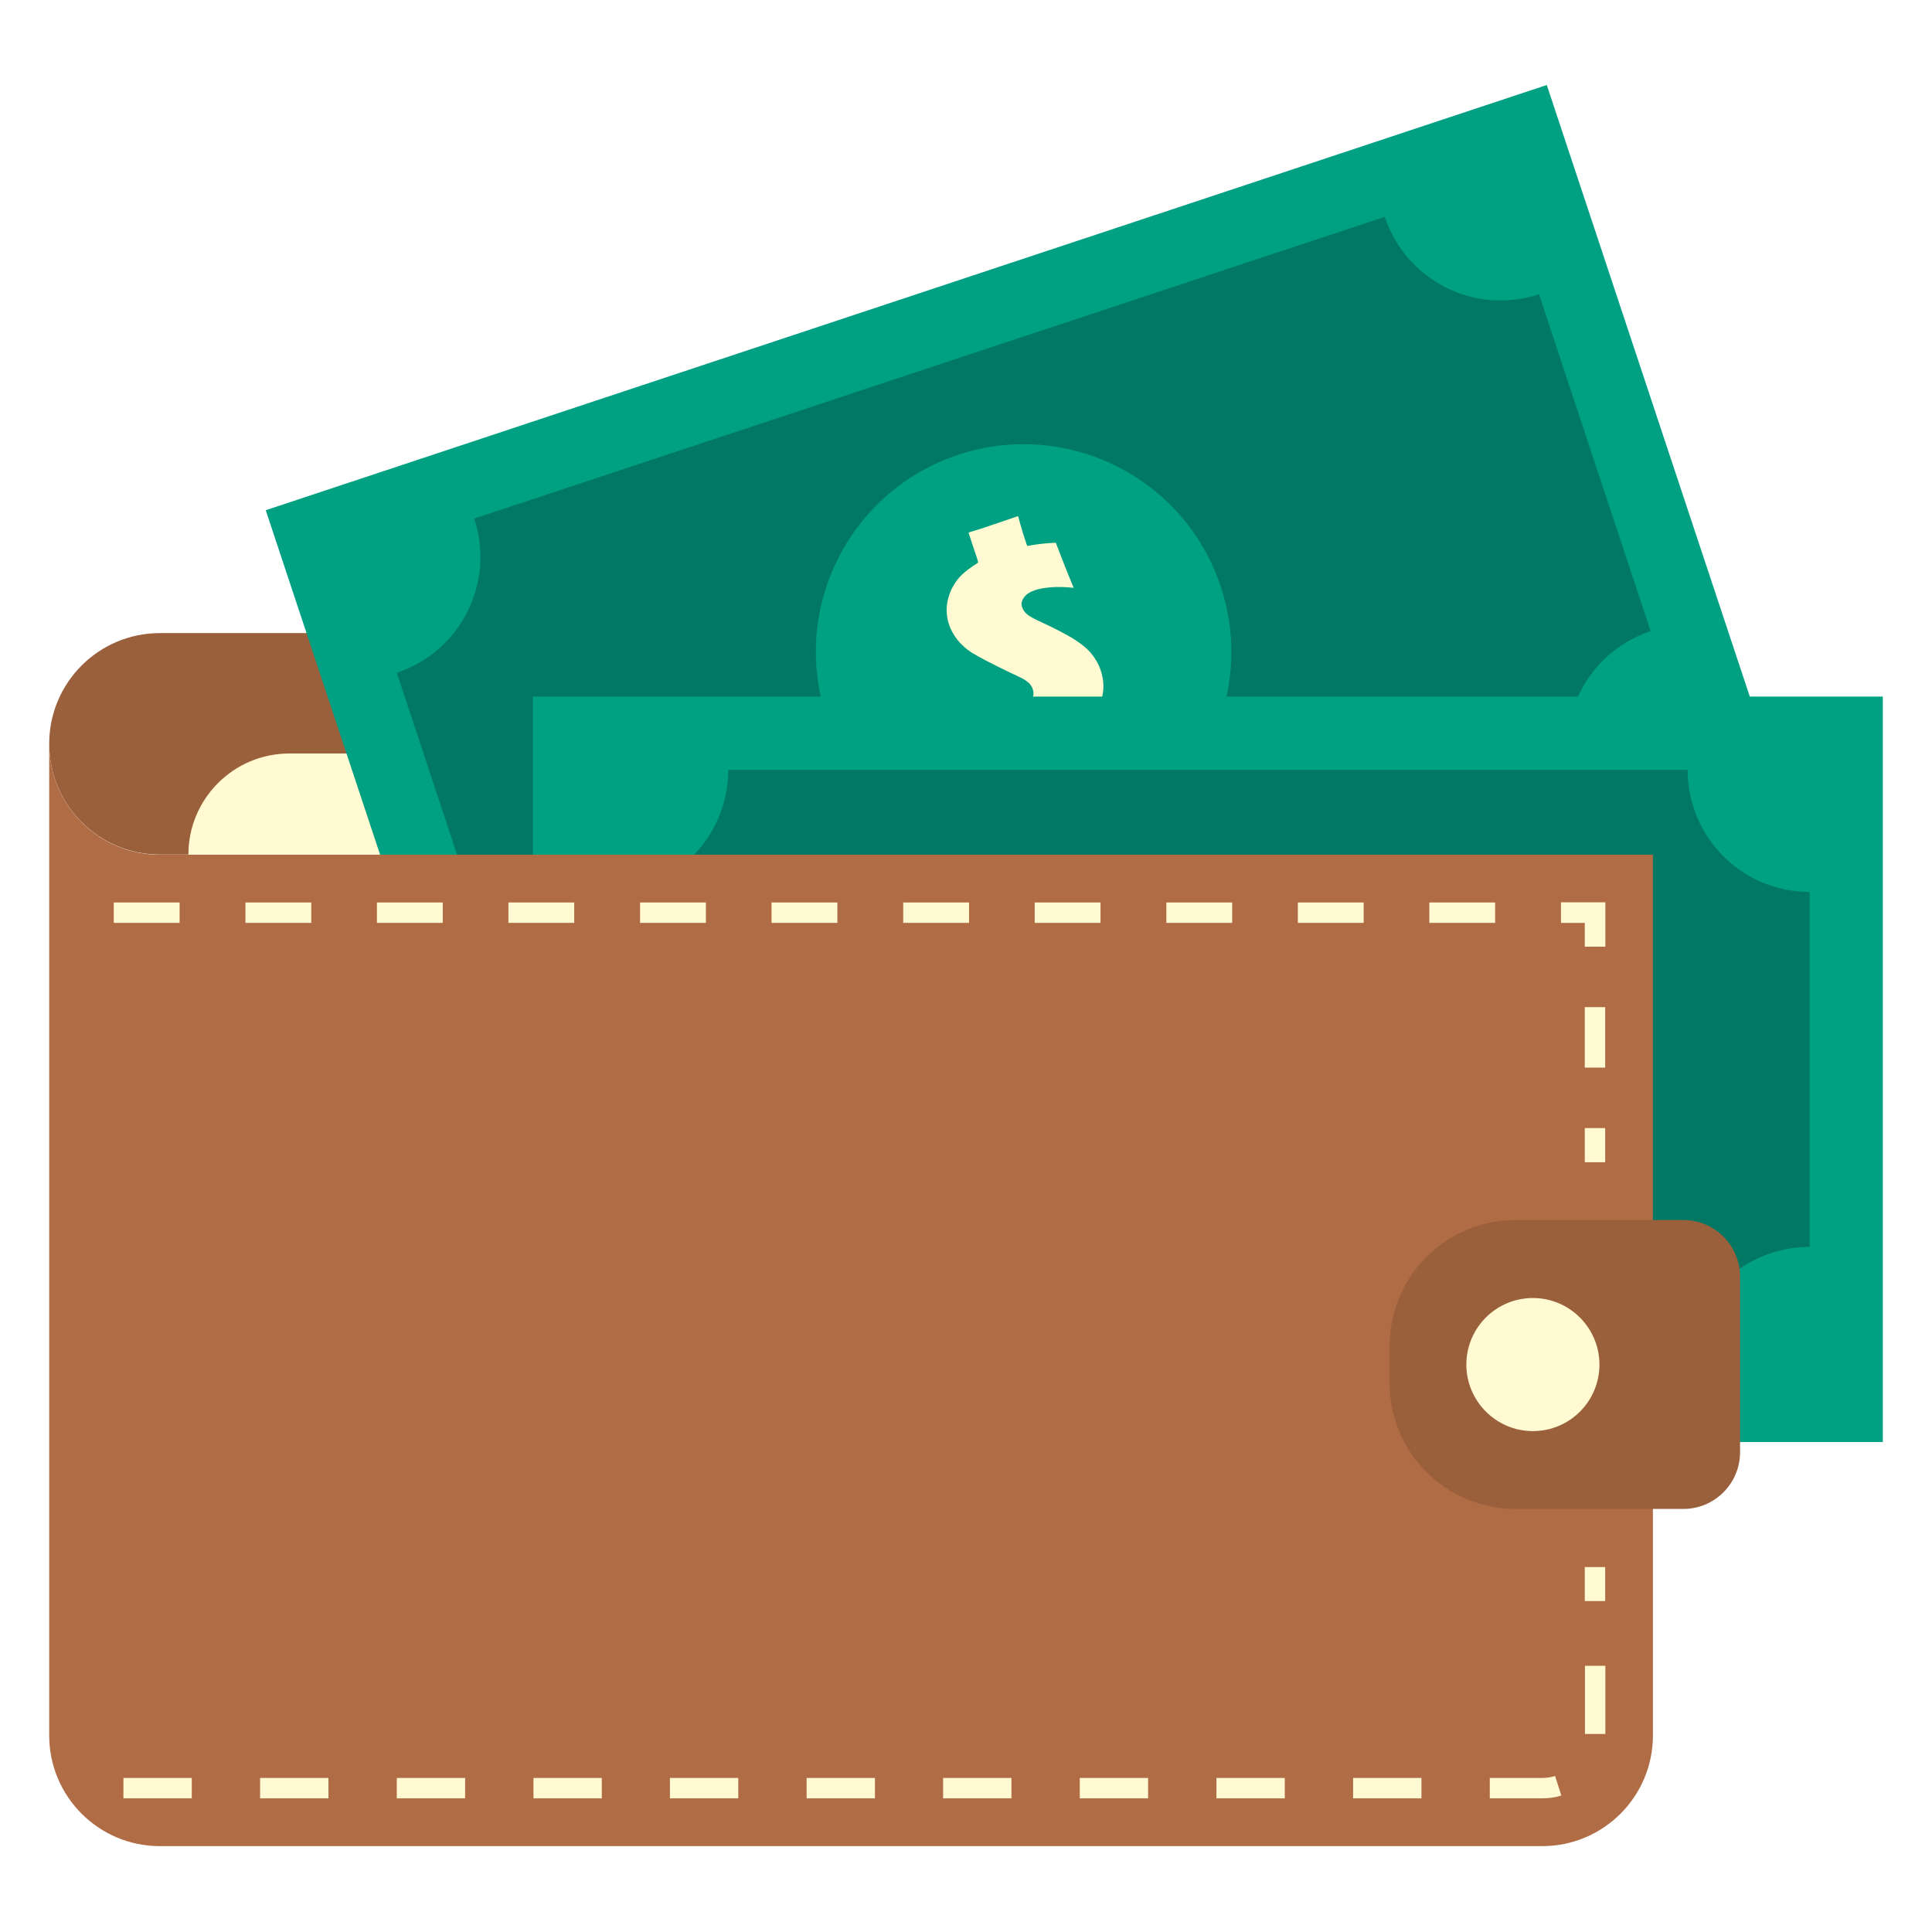 <?xml version="1.0" encoding="utf-8"?>
<!-- Generator: Adobe Illustrator 27.8.1, SVG Export Plug-In . SVG Version: 6.00 Build 0)  -->
<svg version="1.1" xmlns="http://www.w3.org/2000/svg" xmlns:xlink="http://www.w3.org/1999/xlink" x="0px" y="0px"
	 viewBox="0 0 1080 1080" style="enable-background:new 0 0 1080 1080;" xml:space="preserve">
<style type="text/css">
	.st0{filter:url(#Adobe_OpacityMaskFilter);}
	.st1{mask:url(#SVGID_1_);}
	.st2{fill:url(#SVGID_00000091734495770051898620000007234947156963328137_);}
	.st3{fill:url(#SVGID_00000010279382745395427860000009720532092307613598_);}
	.st4{fill:url(#SVGID_00000012442899805537829070000008452784386693652649_);}
	.st5{filter:url(#Adobe_OpacityMaskFilter_00000125577391424587727060000015897892508225563524_);}
	.st6{fill:#FFFFFF;}
	.st7{mask:url(#SVGID_00000080886503043259184930000008885446087653785728_);}
	.st8{fill:url(#SVGID_00000079448936690795091800000000407802552748019599_);}
	.st9{fill:url(#SVGID_00000088842106788705332330000000392559383003683713_);}
	.st10{fill:url(#SVGID_00000050633814408257348100000004882110150489313463_);}
	.st11{fill:url(#SVGID_00000021078788799033812850000016310322905203050674_);}
	.st12{fill:url(#SVGID_00000108992461176097863840000004588871116237929634_);}
	.st13{fill:url(#SVGID_00000101789246371431297860000010900286418163015307_);}
	.st14{fill:url(#SVGID_00000111166782767010843620000014408279396355636670_);}
	.st15{fill:url(#SVGID_00000131365085579036299210000000484762900844896415_);}
	.st16{fill:url(#SVGID_00000032626428558299804480000010418884095411485342_);}
	.st17{fill:url(#SVGID_00000044146173315042633490000008427984338298547880_);}
	.st18{fill:#FFC300;}
	.st19{fill:#FFE79F;}
	.st20{fill:#E5E5E5;}
	.st21{fill:#CECDCC;}
	.st22{fill:#FFC23A;}
	.st23{fill:#E8A827;}
	.st24{fill:#22B1B6;}
	.st25{fill:#119998;}
	.st26{fill:#63A343;}
	.st27{fill:#5B9140;}
	.st28{fill:#0F8481;}
	.st29{fill:#F9A431;}
	.st30{fill:#4F823C;}
	.st31{fill:#108387;}
	.st32{fill:#00B1B8;}
	.st33{fill:#666666;}
	.st34{fill:#D7CDAA;stroke:#FFD153;stroke-width:2.031;stroke-miterlimit:10;}
	.st35{fill:#FFD153;}
	.st36{opacity:0.15;}
	.st37{fill:#4D4D4D;}
	.st38{fill:none;stroke:#FFD153;stroke-width:2.549;stroke-miterlimit:10;}
	.st39{fill:#262525;}
	.st40{fill:#DB2A24;}
	.st41{fill:#C1D64B;}
	.st42{fill:#C6C8CC;}
	.st43{fill:#454545;}
	.st44{fill:#504E51;}
	.st45{fill:#08A0B5;}
	.st46{fill:url(#SVGID_00000114775783834261614100000005668024231801651880_);}
	.st47{fill:url(#SVGID_00000142177226927089215190000015785851937798980493_);}
	.st48{fill:#FE9400;}
	.st49{fill:url(#SVGID_00000103964704251346605500000010526724544300947328_);}
	.st50{fill:#212121;}
	.st51{fill:url(#SVGID_00000120553337035481190990000013354423738132452765_);}
	.st52{fill:url(#SVGID_00000160910937722358704150000007062560868053740432_);}
	.st53{fill:url(#SVGID_00000150104181182436329640000000443957726209697436_);}
	.st54{fill:#261C00;}
	.st55{fill:#878787;}
	.st56{fill:url(#SVGID_00000054243775264955315060000004324434118544863645_);}
	.st57{fill:url(#SVGID_00000084508082376646663290000005086787965675993011_);}
	.st58{fill:none;}
	.st59{fill:#FDFDFD;}
	.st60{fill:#070707;}
	.st61{fill:#F1F1F1;}
	.st62{fill:#F2F2F2;}
	.st63{fill:#F0F0F0;}
	.st64{fill:#EEEEEE;}
	.st65{fill:#EDEDED;}
	.st66{fill:#EBEBEB;}
	.st67{fill:#E9E9E9;}
	.st68{fill:#E7E7E7;}
	.st69{fill:#E3E3E3;}
	.st70{fill:#E1E1E1;}
	.st71{fill:#DFDFDF;}
	.st72{fill:#DDDDDD;}
	.st73{fill:#DBDBDB;}
	.st74{fill:#D9D9D9;}
	.st75{fill:#F6F6F6;}
	.st76{fill:#D0D0D0;}
	.st77{fill:#CECECE;}
	.st78{fill:#CCCCCC;}
	.st79{fill:#F8F8F8;}
	.st80{fill:#F4F4F4;}
	.st81{fill:#D7D7D7;}
	.st82{fill:#FCFCFC;}
	.st83{fill:#FAFAFA;}
	.st84{fill:#D5D5D5;}
	.st85{fill:#D2D2D2;}
	.st86{fill:#FBFBFB;}
	.st87{fill:#D4D4D4;}
	.st88{fill:#D1D1D1;}
	.st89{fill:#DADADA;}
	.st90{fill:#0E0E0E;}
	.st91{enable-background:new    ;}
	.st92{fill:#ECECEC;}
	.st93{fill:#EF893A;}
	.st94{fill:#F19B2C;}
	.st95{fill:#D53D33;}
	.st96{fill:#E54D42;}
	.st97{fill:#B5C5C6;}
	.st98{fill:#D5E5E6;}
	.st99{fill:#C52E25;}
	.st100{fill:url(#SVGID_00000152977185216718103640000015726763070430032276_);}
	.st101{fill:#50A0D2;}
	.st102{fill:url(#SVGID_00000056429100045407883200000001313868204814423480_);}
	.st103{opacity:0.33;fill:url(#SVGID_00000116214399684424835860000007767684467221962397_);}
	.st104{fill:url(#SVGID_00000146492875365484402870000015196072806226824326_);}
	.st105{fill:url(#SVGID_00000100377624713701000560000011247196920850777224_);}
	.st106{fill:url(#SVGID_00000077323500433174957070000012102061128837752197_);}
	.st107{fill:url(#SVGID_00000092454228250508845490000015027625495941203881_);}
	.st108{fill:url(#SVGID_00000144301856550632738100000000744511277644408751_);}
	.st109{opacity:0.56;fill:url(#SVGID_00000036240029510177049380000016114966416319184808_);}
	.st110{fill:url(#SVGID_00000027583900872620253960000008339734501251571342_);}
	.st111{opacity:0.52;fill:url(#SVGID_00000145769581140551380940000007760334874102495419_);}
	.st112{fill:url(#SVGID_00000072269869309004849560000015457238838017128611_);}
	.st113{opacity:0.55;fill:url(#SVGID_00000029008762460492358310000015358915315859174073_);}
	.st114{fill:url(#SVGID_00000109003095158002529630000005678376943897407375_);}
	.st115{fill:url(#SVGID_00000041998393912223030850000007051927968374557364_);}
	.st116{fill:url(#SVGID_00000029768546753470764330000015113857390705384340_);}
	.st117{fill:url(#SVGID_00000102534506743017336000000012937364852318197387_);}
	.st118{opacity:0.33;fill:url(#SVGID_00000075123348760195991600000016091280347149214349_);}
	.st119{opacity:0.46;fill:url(#SVGID_00000013908539567135511690000001483621196159432633_);}
	.st120{opacity:0.46;fill:url(#SVGID_00000077319620584074849620000016965640757001815231_);}
	.st121{fill:#201728;}
	.st122{fill:#3A3F57;}
	.st123{fill:#9A5F3B;}
	.st124{fill:#FFFAD1;}
	.st125{fill:#00A083;}
	.st126{fill:#007863;}
	.st127{fill:#B06C45;}
</style>
<g id="Vlag_NL_x2F_EN">
</g>
<g id="Vlag_NL">
</g>
<g id="Sterren">
</g>
<g id="Boeken">
</g>
<g id="Vergrootglas">
</g>
<g id="Afstudeerhoed">
</g>
<g id="Auto">
</g>
<g id="Laptop">
</g>
<g id="Raket">
</g>
<g id="Vlam">
</g>
<g id="Strand">
</g>
<g id="Wekker">
</g>
<g id="Portemonnee">
	<g>
		<path class="st123" d="M89.4,353.9c-34.2,0-61.9,27.7-61.9,61.9l0,0c0,34.2,27.7,61.9,61.9,61.9h772.7c34.2,0,61.9-27.7,61.9-61.9
			l0,0c0-34.2-27.7-61.9-61.9-61.9H89.4z"/>
		<path class="st124" d="M105.3,477.8H924v-56.6H161.8C130.6,421.2,105.3,446.5,105.3,477.8z"/>
		<g>
			<g>
				
					<rect x="194.9" y="156.1" transform="matrix(0.949 -0.315 0.315 0.949 -85.581 198.47)" class="st125" width="754.6" height="416.7"/>
				<path class="st126" d="M922.7,352.8l-62.4-188.3c-35.7,11.8-74.3-7.5-86.2-43.3L265.1,289.9c11.8,35.7-7.5,74.3-43.3,86.2
					l62.4,188.3c35.7-11.8,74.3,7.5,86.2,43.3L879.4,439C867.6,403.3,887,364.7,922.7,352.8z"/>
				<path class="st125" d="M682.4,327.9c20.2,60.8-12.8,126.5-73.7,146.7c-60.8,20.2-126.5-12.8-146.7-73.7
					c-20.2-60.8,12.8-126.5,73.7-146.7C596.6,234.1,662.3,267.1,682.4,327.9z"/>
			</g>
			<path class="st124" d="M543.4,397.5c5.8,0.6,10.9,0.7,15.4,0.3c4.5-0.4,8.3-1,11.3-2c2.7-0.9,4.7-2.3,6.2-4.2
				c1.5-1.9,1.8-4,1-6.4c-0.2-0.6-0.4-1.1-0.8-1.7c-0.3-0.5-0.7-1-1.1-1.5c-0.4-0.4-1.1-0.9-1.9-1.5c-0.8-0.6-1.5-1-2.1-1.3
				c-0.5-0.3-2.7-1.3-6.5-3.1c-10.8-5.2-18.1-9-21.9-11.4c-2.9-1.9-5.5-4.2-7.7-6.9c-2.2-2.8-3.8-5.7-4.8-8.7
				c-0.8-2.4-1.2-4.8-1.3-7.3c-0.1-2.5,0.2-5,0.9-7.5c0.7-2.5,1.6-4.9,3-7.1c1.3-2.3,2.9-4.3,4.8-6.1c1.9-1.8,4.8-4,8.9-6.6
				c-0.4-1.7-0.7-2.7-0.8-3l-1.7-5l-2.9-8.8c5.6-1.7,10.3-3.2,13.9-4.5c4.1-1.4,8.7-2.9,13.8-4.7c1.6,5.8,2.6,9.1,2.9,10.1l2.2,6.6
				c5.3-1,10.6-1.6,16-1.8c3.1,8.2,6.4,16.6,10,25.2c-4.8-0.5-9-0.6-12.8-0.3c-3.8,0.3-6.8,0.9-9.1,1.7c-2.6,0.9-4.6,2.2-5.9,4
				c-1.3,1.8-1.7,3.6-1,5.5c0.5,1.6,1.6,3,3,4.1c1.5,1.1,3.4,2.2,5.8,3.3c8.7,4,15.3,7.4,19.7,10.1c4.4,2.7,7.8,5.5,10.2,8.4
				c2.4,2.9,4.1,6,5.2,9.3c0.9,2.7,1.4,5.4,1.5,8c0.1,2.6-0.2,5.1-0.9,7.6c-0.7,2.4-1.6,4.7-2.8,6.9c-1.2,2.2-2.6,4.1-4,5.8
				c-1.5,1.7-3.7,3.9-6.8,6.6l3.1,9.8c1.1,3.2,2.1,6.3,3.2,9.3c-5.6,1.7-10.1,3.2-13.3,4.2c-3.3,1.1-8.1,2.7-14.5,5
				c-0.9-3.7-2.3-8.2-4.1-13.7l-1-3.1c-4.3,0.8-8,1.4-11,1.7c-3,0.3-6.7,0.5-11.2,0.5C548.8,410.9,545.4,402.2,543.4,397.5z"/>
		</g>
		<g>
			<g>
				<rect x="297.9" y="389.4" class="st125" width="754.6" height="416.7"/>
				<path class="st126" d="M1011.6,697V498.6c-37.7,0-68.2-30.5-68.2-68.2H407.1c0,37.7-30.5,68.2-68.2,68.2V697
					c37.7,0,68.2,30.5,68.2,68.2h536.3C943.4,727.5,973.9,697,1011.6,697z"/>
				
					<ellipse transform="matrix(0.161 -0.987 0.987 0.161 -23.333 1168.138)" class="st125" cx="675.2" cy="597.8" rx="116.1" ry="116.1"/>
			</g>
			<path class="st124" d="M637.4,620.1c5.3,2.4,10.1,4.1,14.6,5.2c4.4,1.1,8.2,1.6,11.4,1.6c2.8,0,5.2-0.7,7.2-2.1
				c2-1.4,3-3.3,3-5.7c0-0.6-0.1-1.2-0.2-1.8c-0.1-0.6-0.3-1.2-0.6-1.7c-0.3-0.5-0.7-1.2-1.3-2.1c-0.6-0.8-1.1-1.5-1.5-1.9
				c-0.4-0.4-2.2-2.1-5.2-5c-8.6-8.3-14.4-14.2-17.2-17.7c-2.2-2.7-3.9-5.7-5.1-9c-1.2-3.3-1.8-6.6-1.8-9.7c0-2.5,0.4-4.9,1.1-7.3
				c0.7-2.4,1.8-4.7,3.2-6.8c1.4-2.2,3.1-4.1,5.1-5.8c2-1.7,4.1-3.1,6.5-4.2c2.3-1.1,5.8-2.3,10.5-3.4c0.1-1.7,0.2-2.7,0.2-3.1
				l-0.1-5.3V525c5.9,0.1,10.8,0.2,14.6,0.2c4.3,0,9.2-0.1,14.6-0.2c-0.3,6-0.4,9.5-0.4,10.5v7c5.3,0.8,10.6,1.9,15.8,3.3
				c0.4,8.7,0.9,17.7,1.5,27.1c-4.4-2-8.4-3.4-12.1-4.3c-3.7-0.9-6.8-1.3-9.2-1.3c-2.7,0-5,0.6-6.8,1.9c-1.8,1.3-2.7,2.9-2.7,4.9
				c0,1.7,0.5,3.3,1.6,4.9c1.1,1.5,2.5,3.2,4.5,5c7,6.6,12.2,11.8,15.5,15.8c3.3,3.9,5.6,7.7,7,11.2c1.3,3.5,2,7,2,10.5
				c0,2.9-0.4,5.5-1.1,8c-0.7,2.5-1.8,4.8-3.2,6.9s-3,4-4.9,5.7c-1.8,1.7-3.7,3.1-5.7,4.3c-1.9,1.2-4.8,2.6-8.6,4.1l-0.2,10.3
				c0,3.4,0,6.7,0.1,9.9c-5.9-0.1-10.5-0.2-14-0.2c-3.5,0-8.5,0.1-15.3,0.2c0.3-3.8,0.4-8.5,0.4-14.3v-3.3c-4.4-0.6-8-1.2-11-1.9
				c-2.9-0.6-6.5-1.7-10.8-3.1C638.3,634.5,637.9,625.2,637.4,620.1z"/>
		</g>
		<g>
			<path class="st127" d="M27.5,416L27.5,416l0,554.1c0,34.2,27.7,61.9,61.9,61.9h772.7c34.2,0,61.9-27.7,61.9-61.9v-61.9V477.8
				H89.4C55.2,477.8,27.6,450.1,27.5,416z"/>
			<path class="st127" d="M924,416c0,0,0,0.1,0,0.1L924,416L924,416z"/>
		</g>
		<g>
			<g>
				<path class="st124" d="M862.1,1005.3h-29.3v-11.4h29.3c2.5,0,4.9-0.4,7.2-1.1l3.5,10.9C869.3,1004.8,865.8,1005.3,862.1,1005.3z
					 M794.6,1005.3h-38.2v-11.4h38.2V1005.3z M718.2,1005.3H680v-11.4h38.2V1005.3z M641.8,1005.3h-38.2v-11.4h38.2V1005.3z
					 M565.4,1005.3h-38.2v-11.4h38.2V1005.3z M489.1,1005.3h-38.2v-11.4h38.2V1005.3z M412.7,1005.3h-38.2v-11.4h38.2V1005.3z
					 M336.4,1005.3h-38.2v-11.4h38.2V1005.3z M260,1005.3h-38.2v-11.4H260V1005.3z M183.6,1005.3h-38.2v-11.4h38.2V1005.3z
					 M107.2,1005.3H69v-11.4h38.2V1005.3z M897.4,969.3h-11.4v-38.1h11.4V969.3z"/>
				<rect x="885.9" y="876" class="st124" width="11.4" height="19"/>
			</g>
			<g>
				<rect x="885.9" y="630.6" class="st124" width="11.4" height="19.1"/>
				<rect x="885.9" y="563" class="st124" width="11.4" height="33.8"/>
				<polygon class="st124" points="897.4,529.2 885.9,529.2 885.9,515.9 872.6,515.9 872.6,504.4 897.4,504.4 				"/>
				<path class="st124" d="M835.8,515.9h-36.8v-11.4h36.8V515.9z M762.3,515.9h-36.8v-11.4h36.8V515.9z M688.7,515.9H652v-11.4h36.8
					V515.9z M615.2,515.9h-36.8v-11.4h36.8V515.9z M541.7,515.9h-36.8v-11.4h36.8V515.9z M468.1,515.9h-36.8v-11.4h36.8V515.9z
					 M394.6,515.9h-36.8v-11.4h36.8V515.9z M321,515.9h-36.8v-11.4H321V515.9z M247.5,515.9h-36.8v-11.4h36.8V515.9z M174,515.9
					h-36.8v-11.4H174V515.9z M100.4,515.9H63.6v-11.4h36.8V515.9z"/>
			</g>
			<path class="st123" d="M941,682h-93.8c-38.9,0-70.4,31.5-70.4,70.4v20.7c0,38.9,31.5,70.4,70.4,70.4H941
				c17.5,0,31.7-14.2,31.7-31.7v-98.1C972.7,696.2,958.5,682,941,682z"/>
			<path class="st124" d="M894.1,762.8c0,20.5-16.6,37.2-37.2,37.2c-20.5,0-37.2-16.7-37.2-37.2s16.6-37.2,37.2-37.2
				C877.4,725.6,894.1,742.3,894.1,762.8z"/>
		</g>
	</g>
</g>
</svg>
